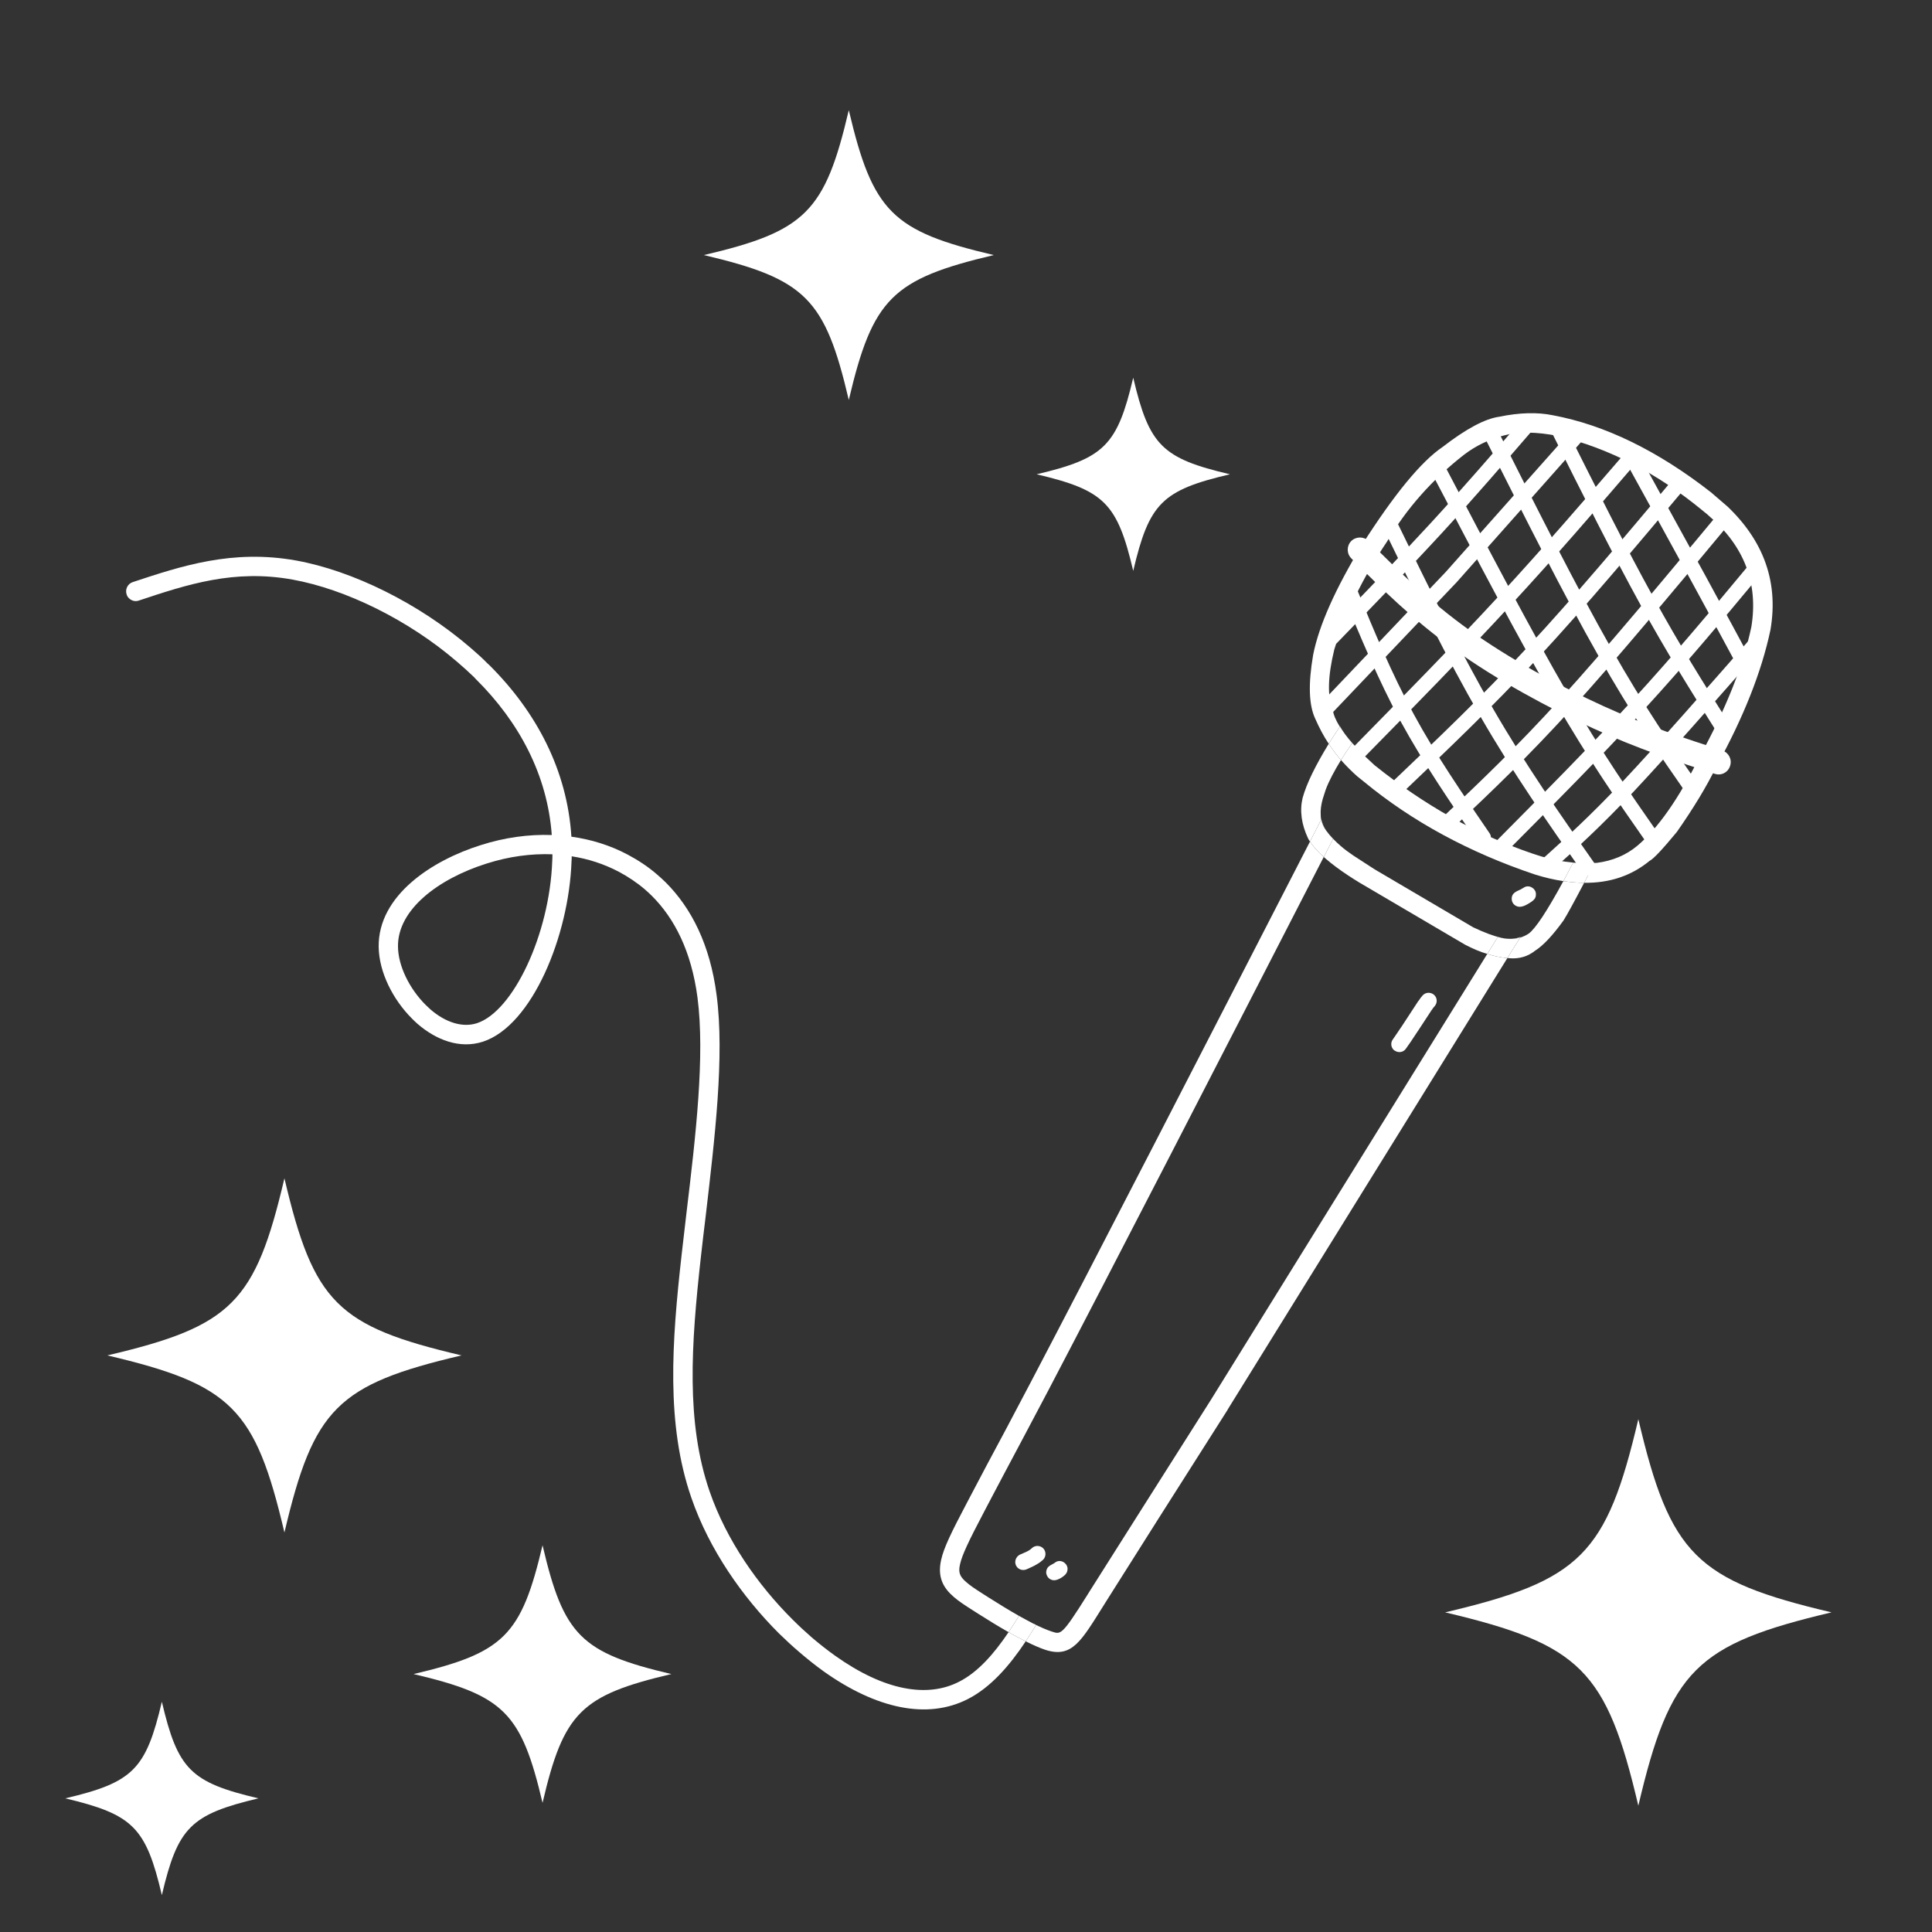 <svg xmlns="http://www.w3.org/2000/svg" xmlns:xlink="http://www.w3.org/1999/xlink" width="60" zoomAndPan="magnify" viewBox="0 0 45 45" height="60" preserveAspectRatio="xMidYMid meet" version="1.2"><rect x="0" y="0" width="45" height="45" fill="#333333" stroke="none"/><defs><clipPath id="5de02f7d14"><path d="M 2 12 L 25 12 L 25 40 L 2 40 Z M 2 12 "/></clipPath><clipPath id="462b08ab83"><path d="M 19.715 -5.859 L 44.73 15.664 L 22.23 41.816 L -2.785 20.293 Z M 19.715 -5.859 "/></clipPath><clipPath id="d9c2cab2f1"><path d="M 19.715 -5.859 L 44.73 15.664 L 22.23 41.816 L -2.785 20.293 Z M 19.715 -5.859 "/></clipPath><clipPath id="8b7d8515a0"><path d="M 32 23 L 34 23 L 34 25 L 32 25 Z M 32 23 "/></clipPath><clipPath id="c030b98a0b"><path d="M 19.715 -5.859 L 44.73 15.664 L 22.23 41.816 L -2.785 20.293 Z M 19.715 -5.859 "/></clipPath><clipPath id="196e688465"><path d="M 19.715 -5.859 L 44.73 15.664 L 22.23 41.816 L -2.785 20.293 Z M 19.715 -5.859 "/></clipPath><clipPath id="00878d4f3b"><path d="M 35 20 L 36 20 L 36 22 L 35 22 Z M 35 20 "/></clipPath><clipPath id="8582e09c12"><path d="M 19.715 -5.859 L 44.73 15.664 L 22.23 41.816 L -2.785 20.293 Z M 19.715 -5.859 "/></clipPath><clipPath id="311b8cafff"><path d="M 19.715 -5.859 L 44.73 15.664 L 22.23 41.816 L -2.785 20.293 Z M 19.715 -5.859 "/></clipPath><clipPath id="4f94af550e"><path d="M 23 36 L 25 36 L 25 37 L 23 37 Z M 23 36 "/></clipPath><clipPath id="865e86982d"><path d="M 19.715 -5.859 L 44.73 15.664 L 22.23 41.816 L -2.785 20.293 Z M 19.715 -5.859 "/></clipPath><clipPath id="a179d5764e"><path d="M 19.715 -5.859 L 44.73 15.664 L 22.23 41.816 L -2.785 20.293 Z M 19.715 -5.859 "/></clipPath><clipPath id="fbbd7ed68b"><path d="M 24 36 L 25 36 L 25 37 L 24 37 Z M 24 36 "/></clipPath><clipPath id="58c9986c7b"><path d="M 19.715 -5.859 L 44.73 15.664 L 22.23 41.816 L -2.785 20.293 Z M 19.715 -5.859 "/></clipPath><clipPath id="e4e506e38b"><path d="M 19.715 -5.859 L 44.73 15.664 L 22.23 41.816 L -2.785 20.293 Z M 19.715 -5.859 "/></clipPath><clipPath id="4206a958c2"><path d="M 21 19 L 36 19 L 36 39 L 21 39 Z M 21 19 "/></clipPath><clipPath id="c8f1f27e95"><path d="M 19.715 -5.859 L 44.73 15.664 L 22.23 41.816 L -2.785 20.293 Z M 19.715 -5.859 "/></clipPath><clipPath id="52cef70782"><path d="M 19.715 -5.859 L 44.73 15.664 L 22.23 41.816 L -2.785 20.293 Z M 19.715 -5.859 "/></clipPath><clipPath id="094aad6639"><path d="M 23 37 L 25 37 L 25 39 L 23 39 Z M 23 37 "/></clipPath><clipPath id="fbd71ae9c0"><path d="M 19.715 -5.859 L 44.73 15.664 L 22.23 41.816 L -2.785 20.293 Z M 19.715 -5.859 "/></clipPath><clipPath id="589fce6384"><path d="M 19.715 -5.859 L 44.73 15.664 L 22.23 41.816 L -2.785 20.293 Z M 19.715 -5.859 "/></clipPath><clipPath id="6a2227b836"><path d="M 30 17 L 37 17 L 37 23 L 30 23 Z M 30 17 "/></clipPath><clipPath id="ade49007c3"><path d="M 19.715 -5.859 L 44.73 15.664 L 22.23 41.816 L -2.785 20.293 Z M 19.715 -5.859 "/></clipPath><clipPath id="633bcedad5"><path d="M 19.715 -5.859 L 44.73 15.664 L 22.23 41.816 L -2.785 20.293 Z M 19.715 -5.859 "/></clipPath><clipPath id="06ed19b7da"><path d="M 30 19 L 36 19 L 36 23 L 30 23 Z M 30 19 "/></clipPath><clipPath id="16bfa06447"><path d="M 19.715 -5.859 L 44.73 15.664 L 22.23 41.816 L -2.785 20.293 Z M 19.715 -5.859 "/></clipPath><clipPath id="55d0500dcc"><path d="M 19.715 -5.859 L 44.73 15.664 L 22.23 41.816 L -2.785 20.293 Z M 19.715 -5.859 "/></clipPath><clipPath id="dbf326ec16"><path d="M 31 16 L 32 16 L 32 18 L 31 18 Z M 31 16 "/></clipPath><clipPath id="8a3d33201d"><path d="M 19.715 -5.859 L 44.73 15.664 L 22.23 41.816 L -2.785 20.293 Z M 19.715 -5.859 "/></clipPath><clipPath id="2d0fe2a8cc"><path d="M 19.715 -5.859 L 44.73 15.664 L 22.23 41.816 L -2.785 20.293 Z M 19.715 -5.859 "/></clipPath><clipPath id="b1a60117bc"><path d="M 30 9 L 42 9 L 42 21 L 30 21 Z M 30 9 "/></clipPath><clipPath id="3a0ddc86fd"><path d="M 19.715 -5.859 L 44.73 15.664 L 22.23 41.816 L -2.785 20.293 Z M 19.715 -5.859 "/></clipPath><clipPath id="c3eb295eeb"><path d="M 19.715 -5.859 L 44.73 15.664 L 22.23 41.816 L -2.785 20.293 Z M 19.715 -5.859 "/></clipPath><clipPath id="47873110be"><path d="M 30 16 L 38 16 L 38 21 L 30 21 Z M 30 16 "/></clipPath><clipPath id="7c1f0dcbd0"><path d="M 19.715 -5.859 L 44.73 15.664 L 22.23 41.816 L -2.785 20.293 Z M 19.715 -5.859 "/></clipPath><clipPath id="e58e65a4df"><path d="M 19.715 -5.859 L 44.73 15.664 L 22.23 41.816 L -2.785 20.293 Z M 19.715 -5.859 "/></clipPath><clipPath id="86dc035aaf"><path d="M 31 12 L 41 12 L 41 19 L 31 19 Z M 31 12 "/></clipPath><clipPath id="0de3bbacea"><path d="M 19.715 -5.859 L 44.73 15.664 L 22.23 41.816 L -2.785 20.293 Z M 19.715 -5.859 "/></clipPath><clipPath id="5bfb9b2415"><path d="M 19.715 -5.859 L 44.73 15.664 L 22.23 41.816 L -2.785 20.293 Z M 19.715 -5.859 "/></clipPath><clipPath id="4ab45eb551"><path d="M 30 9 L 37 9 L 37 17 L 30 17 Z M 30 9 "/></clipPath><clipPath id="0eeb174f27"><path d="M 19.715 -5.859 L 44.73 15.664 L 22.23 41.816 L -2.785 20.293 Z M 19.715 -5.859 "/></clipPath><clipPath id="8aa5a49e9a"><path d="M 19.715 -5.859 L 44.73 15.664 L 22.23 41.816 L -2.785 20.293 Z M 19.715 -5.859 "/></clipPath><clipPath id="56b791f135"><path d="M 31 10 L 39 10 L 39 18 L 31 18 Z M 31 10 "/></clipPath><clipPath id="dfe68b8044"><path d="M 19.715 -5.859 L 44.73 15.664 L 22.23 41.816 L -2.785 20.293 Z M 19.715 -5.859 "/></clipPath><clipPath id="70ce3fb0b9"><path d="M 19.715 -5.859 L 44.73 15.664 L 22.23 41.816 L -2.785 20.293 Z M 19.715 -5.859 "/></clipPath><clipPath id="5186c773dc"><path d="M 32 11 L 40 11 L 40 19 L 32 19 Z M 32 11 "/></clipPath><clipPath id="1b8567bf6b"><path d="M 19.715 -5.859 L 44.73 15.664 L 22.23 41.816 L -2.785 20.293 Z M 19.715 -5.859 "/></clipPath><clipPath id="dcd5669dfb"><path d="M 19.715 -5.859 L 44.73 15.664 L 22.23 41.816 L -2.785 20.293 Z M 19.715 -5.859 "/></clipPath><clipPath id="83fe0e1460"><path d="M 33 11 L 41 11 L 41 20 L 33 20 Z M 33 11 "/></clipPath><clipPath id="a281c8ec90"><path d="M 19.715 -5.859 L 44.73 15.664 L 22.23 41.816 L -2.785 20.293 Z M 19.715 -5.859 "/></clipPath><clipPath id="d3d0b52c3e"><path d="M 19.715 -5.859 L 44.73 15.664 L 22.23 41.816 L -2.785 20.293 Z M 19.715 -5.859 "/></clipPath><clipPath id="a14d8d33bc"><path d="M 34 13 L 42 13 L 42 20 L 34 20 Z M 34 13 "/></clipPath><clipPath id="2571a8c8f8"><path d="M 19.715 -5.859 L 44.73 15.664 L 22.23 41.816 L -2.785 20.293 Z M 19.715 -5.859 "/></clipPath><clipPath id="4f5bfc8d80"><path d="M 19.715 -5.859 L 44.73 15.664 L 22.23 41.816 L -2.785 20.293 Z M 19.715 -5.859 "/></clipPath><clipPath id="9742699518"><path d="M 35 14 L 42 14 L 42 21 L 35 21 Z M 35 14 "/></clipPath><clipPath id="ea4b307053"><path d="M 19.715 -5.859 L 44.73 15.664 L 22.23 41.816 L -2.785 20.293 Z M 19.715 -5.859 "/></clipPath><clipPath id="dbc38161b1"><path d="M 19.715 -5.859 L 44.73 15.664 L 22.23 41.816 L -2.785 20.293 Z M 19.715 -5.859 "/></clipPath><clipPath id="eb434333ad"><path d="M 30 9 L 36 9 L 36 16 L 30 16 Z M 30 9 "/></clipPath><clipPath id="d2888906b3"><path d="M 19.715 -5.859 L 44.73 15.664 L 22.23 41.816 L -2.785 20.293 Z M 19.715 -5.859 "/></clipPath><clipPath id="72b45bc5fd"><path d="M 19.715 -5.859 L 44.73 15.664 L 22.23 41.816 L -2.785 20.293 Z M 19.715 -5.859 "/></clipPath><clipPath id="e605eae287"><path d="M 31 13 L 35 13 L 35 20 L 31 20 Z M 31 13 "/></clipPath><clipPath id="7bf66c5f28"><path d="M 19.715 -5.859 L 44.73 15.664 L 22.23 41.816 L -2.785 20.293 Z M 19.715 -5.859 "/></clipPath><clipPath id="8056b67d09"><path d="M 19.715 -5.859 L 44.73 15.664 L 22.23 41.816 L -2.785 20.293 Z M 19.715 -5.859 "/></clipPath><clipPath id="195b055e86"><path d="M 32 12 L 38 12 L 38 21 L 32 21 Z M 32 12 "/></clipPath><clipPath id="c2973d8f3f"><path d="M 19.715 -5.859 L 44.73 15.664 L 22.23 41.816 L -2.785 20.293 Z M 19.715 -5.859 "/></clipPath><clipPath id="eaa445da6c"><path d="M 19.715 -5.859 L 44.73 15.664 L 22.23 41.816 L -2.785 20.293 Z M 19.715 -5.859 "/></clipPath><clipPath id="dd265c883b"><path d="M 33 10 L 39 10 L 39 20 L 33 20 Z M 33 10 "/></clipPath><clipPath id="14f35a8cc7"><path d="M 19.715 -5.859 L 44.73 15.664 L 22.23 41.816 L -2.785 20.293 Z M 19.715 -5.859 "/></clipPath><clipPath id="3daf3faef5"><path d="M 19.715 -5.859 L 44.73 15.664 L 22.23 41.816 L -2.785 20.293 Z M 19.715 -5.859 "/></clipPath><clipPath id="012e1a6099"><path d="M 34 9 L 40 9 L 40 19 L 34 19 Z M 34 9 "/></clipPath><clipPath id="6604e027e1"><path d="M 19.715 -5.859 L 44.73 15.664 L 22.23 41.816 L -2.785 20.293 Z M 19.715 -5.859 "/></clipPath><clipPath id="a0a9f2a88a"><path d="M 19.715 -5.859 L 44.73 15.664 L 22.23 41.816 L -2.785 20.293 Z M 19.715 -5.859 "/></clipPath><clipPath id="7694b55790"><path d="M 36 9 L 41 9 L 41 18 L 36 18 Z M 36 9 "/></clipPath><clipPath id="2b33371ae3"><path d="M 19.715 -5.859 L 44.73 15.664 L 22.23 41.816 L -2.785 20.293 Z M 19.715 -5.859 "/></clipPath><clipPath id="d1d898f7cc"><path d="M 19.715 -5.859 L 44.73 15.664 L 22.23 41.816 L -2.785 20.293 Z M 19.715 -5.859 "/></clipPath><clipPath id="0523ddd4de"><path d="M 37 10 L 41 10 L 41 16 L 37 16 Z M 37 10 "/></clipPath><clipPath id="415c9239b7"><path d="M 19.715 -5.859 L 44.73 15.664 L 22.23 41.816 L -2.785 20.293 Z M 19.715 -5.859 "/></clipPath><clipPath id="e76aa7d0cb"><path d="M 19.715 -5.859 L 44.73 15.664 L 22.23 41.816 L -2.785 20.293 Z M 19.715 -5.859 "/></clipPath><clipPath id="dccd7613e0"><path d="M 2.5 27.445 L 10.75 27.445 L 10.75 35.695 L 2.5 35.695 Z M 2.5 27.445 "/></clipPath><clipPath id="404e231096"><path d="M 9.633 35.992 L 15.633 35.992 L 15.633 41.992 L 9.633 41.992 Z M 9.633 35.992 "/></clipPath><clipPath id="0efbc149b0"><path d="M 1.52 39.637 L 6.02 39.637 L 6.02 44.137 L 1.52 44.137 Z M 1.52 39.637 "/></clipPath><clipPath id="8d66649037"><path d="M 16.395 2.566 L 23.145 2.566 L 23.145 9.316 L 16.395 9.316 Z M 16.395 2.566 "/></clipPath><clipPath id="6f006019f5"><path d="M 24.145 8.797 L 28.645 8.797 L 28.645 13.297 L 24.145 13.297 Z M 24.145 8.797 "/></clipPath><clipPath id="bdab418af5"><path d="M 33.66 33.055 L 42.66 33.055 L 42.66 42.055 L 33.66 42.055 Z M 33.66 33.055 "/></clipPath></defs><g id="6888f20200"><g clip-rule="nonzero" clip-path="url(#5de02f7d14)"><g clip-rule="nonzero" clip-path="url(#462b08ab83)"><g clip-rule="nonzero" clip-path="url(#d9c2cab2f1)"><path style=" stroke:none;fill-rule:nonzero;fill:#ffffff;fill-opacity:1;" d="M 18.617 38.48 C 18.457 38.344 18.297 38.195 18.141 38.043 C 17.297 37.199 16.52 36.098 16.102 34.883 C 15.512 33.176 15.645 31.277 15.879 29.203 C 15.914 28.895 15.953 28.578 15.988 28.262 C 16.207 26.441 16.422 24.59 16.246 23.234 C 16.102 22.148 15.707 21.391 15.188 20.871 C 15.133 20.816 15.078 20.766 15.02 20.715 C 14.832 20.555 14.625 20.418 14.414 20.305 C 14.07 20.125 13.703 20.004 13.316 19.945 C 13.316 19.984 13.316 20.027 13.312 20.066 C 13.25 21.797 12.395 23.887 11.25 24.262 C 10.703 24.441 10.152 24.215 9.73 23.852 C 9.684 23.809 9.637 23.77 9.594 23.723 C 9.152 23.281 8.828 22.645 8.82 22.055 C 8.805 20.855 10.066 20.039 11.199 19.684 C 11.75 19.508 12.309 19.43 12.852 19.449 C 12.75 18.059 12.102 16.828 11.082 15.816 C 11.07 15.805 11.062 15.797 11.055 15.785 C 10.926 15.66 10.797 15.543 10.66 15.426 C 9.516 14.438 8.047 13.723 6.816 13.5 C 5.457 13.254 4.371 13.609 3.234 13.988 C 3.156 14.016 3.074 13.996 3.016 13.945 C 2.984 13.918 2.961 13.887 2.949 13.844 C 2.91 13.727 2.973 13.598 3.09 13.559 C 4.223 13.184 5.41 12.789 6.895 13.055 C 8.211 13.293 9.754 14.051 10.957 15.086 C 11.098 15.207 11.238 15.332 11.367 15.465 L 11.371 15.465 C 11.379 15.477 11.391 15.484 11.402 15.496 C 12.5 16.59 13.211 17.945 13.309 19.488 C 13.766 19.551 14.211 19.688 14.621 19.906 C 14.863 20.035 15.098 20.188 15.312 20.375 C 15.379 20.43 15.441 20.492 15.504 20.551 C 16.105 21.152 16.539 22.004 16.691 23.176 C 16.879 24.602 16.648 26.516 16.438 28.316 C 16.398 28.633 16.363 28.945 16.328 29.25 C 16.094 31.336 15.977 33.137 16.527 34.734 C 16.918 35.871 17.652 36.918 18.461 37.723 C 18.609 37.871 18.762 38.012 18.91 38.141 C 19.094 38.297 19.273 38.438 19.453 38.566 C 20.602 39.383 21.605 39.551 22.344 39.168 C 22.773 38.949 23.145 38.531 23.492 38.016 C 23.625 38.094 23.762 38.164 23.891 38.23 C 23.508 38.805 23.074 39.301 22.551 39.57 C 21.59 40.066 20.398 39.789 19.191 38.934 C 19 38.797 18.809 38.645 18.617 38.48 M 12.867 19.898 C 12.367 19.879 11.852 19.949 11.336 20.113 C 10.207 20.469 9.258 21.188 9.27 22.047 C 9.273 22.492 9.531 23.023 9.914 23.406 C 9.949 23.441 9.988 23.477 10.027 23.512 C 10.379 23.816 10.773 23.941 11.109 23.832 C 11.949 23.559 12.801 21.77 12.863 20.051 C 12.867 20 12.867 19.949 12.867 19.898 M 23.891 38.23 L 23.891 38.23 M 23.734 37.637 C 23.848 37.699 23.961 37.762 24.066 37.816 C 23.961 37.762 23.848 37.699 23.734 37.637 "/></g></g></g><g clip-rule="nonzero" clip-path="url(#8b7d8515a0)"><g clip-rule="nonzero" clip-path="url(#c030b98a0b)"><g clip-rule="nonzero" clip-path="url(#196e688465)"><path style=" stroke:none;fill-rule:nonzero;fill:#ffffff;fill-opacity:1;" d="M 32.469 24.461 C 32.398 24.398 32.383 24.289 32.441 24.211 C 32.523 24.09 32.59 23.996 32.629 23.934 L 32.637 23.926 L 32.633 23.93 C 32.652 23.902 32.785 23.699 33.035 23.316 L 33.043 23.309 C 33.07 23.266 33.102 23.223 33.137 23.184 C 33.207 23.109 33.32 23.105 33.398 23.168 C 33.398 23.172 33.402 23.172 33.402 23.172 C 33.48 23.242 33.484 23.359 33.414 23.438 C 33.391 23.461 33.371 23.488 33.352 23.52 L 33.348 23.523 C 33.098 23.906 32.961 24.113 32.941 24.141 C 32.898 24.211 32.832 24.305 32.746 24.426 C 32.688 24.512 32.57 24.531 32.484 24.469 C 32.48 24.469 32.477 24.465 32.469 24.461 "/></g></g></g><g clip-rule="nonzero" clip-path="url(#00878d4f3b)"><g clip-rule="nonzero" clip-path="url(#8582e09c12)"><g clip-rule="nonzero" clip-path="url(#311b8cafff)"><path style=" stroke:none;fill-rule:nonzero;fill:#ffffff;fill-opacity:1;" d="M 35.738 20.723 C 35.727 20.703 35.707 20.688 35.688 20.676 C 35.645 20.645 35.586 20.637 35.535 20.652 C 35.496 20.668 35.461 20.695 35.422 20.715 C 35.367 20.742 35.309 20.762 35.262 20.805 C 35.23 20.836 35.211 20.879 35.211 20.922 C 35.207 20.969 35.223 21.016 35.25 21.051 C 35.281 21.09 35.332 21.117 35.383 21.121 C 35.477 21.125 35.566 21.07 35.641 21.023 C 35.684 20.996 35.727 20.965 35.754 20.922 C 35.773 20.887 35.777 20.844 35.773 20.805 C 35.77 20.773 35.758 20.746 35.738 20.723 "/></g></g></g><g clip-rule="nonzero" clip-path="url(#4f94af550e)"><g clip-rule="nonzero" clip-path="url(#865e86982d)"><g clip-rule="nonzero" clip-path="url(#a179d5764e)"><path style=" stroke:none;fill-rule:nonzero;fill:#ffffff;fill-opacity:1;" d="M 24.301 36.066 C 24.23 35.992 24.109 35.988 24.035 36.059 C 23.961 36.133 23.848 36.168 23.754 36.211 C 23.664 36.258 23.621 36.367 23.664 36.461 C 23.707 36.555 23.82 36.594 23.914 36.551 C 23.992 36.516 24.078 36.48 24.152 36.434 C 24.203 36.406 24.25 36.371 24.293 36.332 C 24.367 36.262 24.371 36.141 24.301 36.066 "/></g></g></g><g clip-rule="nonzero" clip-path="url(#fbbd7ed68b)"><g clip-rule="nonzero" clip-path="url(#58c9986c7b)"><g clip-rule="nonzero" clip-path="url(#e4e506e38b)"><path style=" stroke:none;fill-rule:nonzero;fill:#ffffff;fill-opacity:1;" d="M 24.82 36.426 C 24.777 36.375 24.707 36.348 24.641 36.363 C 24.602 36.371 24.578 36.395 24.547 36.414 C 24.488 36.449 24.426 36.469 24.391 36.531 C 24.363 36.582 24.359 36.645 24.387 36.699 C 24.41 36.754 24.465 36.797 24.527 36.805 C 24.59 36.816 24.656 36.785 24.711 36.754 C 24.773 36.715 24.84 36.668 24.859 36.594 C 24.875 36.535 24.863 36.473 24.82 36.426 "/></g></g></g><g clip-rule="nonzero" clip-path="url(#4206a958c2)"><g clip-rule="nonzero" clip-path="url(#c8f1f27e95)"><g clip-rule="nonzero" clip-path="url(#52cef70782)"><path style=" stroke:none;fill-rule:nonzero;fill:#ffffff;fill-opacity:1;" d="M 22.219 37.199 C 21.973 36.988 21.828 36.738 21.922 36.328 C 21.984 36.051 22.152 35.703 22.523 35 C 22.648 34.758 22.801 34.477 22.98 34.133 C 23.254 33.625 23.594 32.984 24.016 32.18 C 25.488 29.375 27.977 24.531 30.512 19.602 C 30.586 19.715 30.695 19.836 30.832 19.961 C 28.328 24.836 25.871 29.609 24.414 32.391 C 23.992 33.195 23.648 33.836 23.379 34.344 C 23.199 34.688 23.047 34.969 22.922 35.211 C 22.543 35.93 22.41 36.223 22.363 36.426 C 22.32 36.609 22.34 36.711 22.508 36.852 C 22.59 36.926 22.711 37.008 22.883 37.117 C 22.934 37.148 22.988 37.184 23.043 37.219 C 23.258 37.355 23.5 37.504 23.734 37.637 C 23.652 37.766 23.574 37.895 23.492 38.016 C 23.25 37.879 23.008 37.73 22.801 37.598 C 22.746 37.562 22.691 37.527 22.641 37.496 C 22.484 37.395 22.336 37.301 22.219 37.199 M 23.891 38.23 L 23.891 38.23 M 23.891 38.23 C 23.973 38.105 24.055 37.977 24.133 37.848 C 24.109 37.836 24.09 37.824 24.066 37.816 C 24.23 37.898 24.375 37.961 24.492 38 C 24.707 38.066 24.715 38.125 25.332 37.141 L 25.371 37.078 C 25.984 36.105 27.098 34.352 28.211 32.594 L 34.641 22.219 C 34.797 22.27 34.953 22.301 35.109 22.316 L 28.594 32.832 L 28.594 32.836 C 27.477 34.59 26.363 36.348 25.754 37.316 L 25.715 37.379 C 25.184 38.223 24.973 38.625 24.355 38.43 C 24.223 38.387 24.062 38.316 23.891 38.23 M 35.109 22.316 L 35.109 22.316 M 30.891 19.348 C 30.875 19.324 30.859 19.305 30.844 19.281 C 30.812 19.223 30.789 19.16 30.773 19.09 L 30.777 19.09 C 30.797 19.18 30.836 19.266 30.891 19.348 M 34.969 21.844 C 35.137 21.879 35.285 21.875 35.414 21.824 L 35.406 21.84 C 35.32 21.863 35.219 21.871 35.105 21.867 C 35.062 21.863 35.016 21.855 34.969 21.844 "/></g></g></g><g clip-rule="nonzero" clip-path="url(#094aad6639)"><g clip-rule="nonzero" clip-path="url(#fbd71ae9c0)"><g clip-rule="nonzero" clip-path="url(#589fce6384)"><path style=" stroke:none;fill-rule:nonzero;fill:#ffffff;fill-opacity:1;" d="M 23.492 38.016 C 23.574 37.895 23.652 37.766 23.734 37.637 C 23.848 37.699 23.961 37.762 24.066 37.816 C 24.09 37.824 24.109 37.836 24.133 37.848 C 24.055 37.977 23.973 38.105 23.891 38.23 C 23.762 38.164 23.625 38.094 23.492 38.016 "/></g></g></g><g clip-rule="nonzero" clip-path="url(#6a2227b836)"><g clip-rule="nonzero" clip-path="url(#ade49007c3)"><g clip-rule="nonzero" clip-path="url(#633bcedad5)"><path style=" stroke:none;fill-rule:nonzero;fill:#ffffff;fill-opacity:1;" d="M 30.887 20.008 C 30.867 19.992 30.852 19.977 30.832 19.961 C 30.832 19.961 30.836 19.957 30.836 19.957 L 30.832 19.957 L 30.836 19.957 C 30.906 19.82 30.977 19.68 31.051 19.539 C 30.988 19.477 30.938 19.414 30.891 19.348 C 30.984 19.473 31.098 19.594 31.23 19.707 C 31.316 19.781 31.414 19.855 31.52 19.926 L 32.02 20.25 L 34.312 21.598 C 34.566 21.719 34.785 21.801 34.969 21.844 C 34.941 21.836 34.914 21.832 34.883 21.824 L 34.887 21.824 L 34.641 22.219 C 34.469 22.168 34.297 22.094 34.125 22.004 L 31.66 20.555 C 31.566 20.5 31.48 20.441 31.395 20.387 C 31.195 20.254 31.027 20.129 30.887 20.008 M 30.512 19.602 C 30.496 19.578 30.48 19.555 30.469 19.531 C 30.312 19.199 30.27 18.883 30.34 18.586 C 30.434 18.246 30.641 17.828 30.949 17.324 C 31.035 17.457 31.129 17.582 31.234 17.703 C 31.078 17.957 30.957 18.184 30.879 18.391 L 30.809 18.609 C 30.77 18.746 30.754 18.875 30.762 18.984 C 30.762 19.023 30.766 19.059 30.773 19.09 C 30.688 19.258 30.602 19.426 30.516 19.594 C 30.516 19.598 30.512 19.598 30.512 19.602 M 35.109 22.316 L 35.406 21.84 C 35.48 21.816 35.547 21.785 35.605 21.746 C 35.766 21.629 36.035 21.219 36.414 20.523 C 36.582 20.547 36.742 20.562 36.898 20.562 C 36.664 21.008 36.504 21.301 36.418 21.438 C 36.168 21.785 35.949 22.02 35.754 22.145 C 35.586 22.277 35.391 22.336 35.172 22.32 C 35.152 22.316 35.133 22.316 35.109 22.316 "/></g></g></g><g clip-rule="nonzero" clip-path="url(#06ed19b7da)"><g clip-rule="nonzero" clip-path="url(#16bfa06447)"><g clip-rule="nonzero" clip-path="url(#55d0500dcc)"><path style=" stroke:none;fill-rule:nonzero;fill:#ffffff;fill-opacity:1;" d="M 30.832 19.961 C 30.695 19.836 30.586 19.715 30.512 19.602 C 30.512 19.598 30.516 19.598 30.516 19.594 C 30.602 19.426 30.688 19.258 30.773 19.09 C 30.789 19.16 30.812 19.223 30.844 19.281 C 30.859 19.305 30.875 19.324 30.891 19.348 C 30.938 19.414 30.988 19.477 31.051 19.539 C 30.977 19.68 30.906 19.82 30.836 19.957 L 30.832 19.957 L 30.836 19.957 C 30.836 19.957 30.832 19.961 30.832 19.961 M 30.836 19.957 L 30.836 19.957 M 34.641 22.219 L 34.887 21.824 L 34.883 21.824 C 34.914 21.832 34.941 21.836 34.969 21.844 C 35.016 21.855 35.062 21.863 35.105 21.867 C 35.219 21.871 35.32 21.863 35.406 21.84 L 35.109 22.316 C 34.953 22.301 34.797 22.27 34.641 22.219 "/></g></g></g><g clip-rule="nonzero" clip-path="url(#dbf326ec16)"><g clip-rule="nonzero" clip-path="url(#8a3d33201d)"><g clip-rule="nonzero" clip-path="url(#2d0fe2a8cc)"><path style=" stroke:none;fill-rule:nonzero;fill:#ffffff;fill-opacity:1;" d="M 31.324 17.094 C 31.281 17.035 31.242 16.98 31.207 16.926 C 31.207 16.922 31.211 16.918 31.211 16.918 C 31.242 16.973 31.281 17.031 31.324 17.094 "/></g></g></g><g clip-rule="nonzero" clip-path="url(#b1a60117bc)"><g clip-rule="nonzero" clip-path="url(#3a0ddc86fd)"><g clip-rule="nonzero" clip-path="url(#c3eb295eeb)"><path style=" stroke:none;fill-rule:nonzero;fill:#ffffff;fill-opacity:1;" d="M 31.617 18.086 C 31.48 17.965 31.352 17.836 31.234 17.703 C 31.312 17.578 31.398 17.445 31.496 17.309 C 31.43 17.234 31.375 17.164 31.324 17.094 C 31.484 17.309 31.715 17.551 32.012 17.82 C 33.18 18.758 34.406 19.445 35.699 19.883 C 36.199 20.059 36.695 20.129 37.191 20.098 C 37.559 20.051 37.875 19.918 38.137 19.699 C 38.613 19.297 39.094 18.613 39.578 17.645 C 40.203 16.508 40.605 15.492 40.793 14.598 C 40.957 13.586 40.629 12.723 39.805 12.016 C 39.773 11.984 39.738 11.957 39.703 11.93 L 39.656 11.891 C 38.598 11.02 37.477 10.441 36.297 10.156 C 35.785 10.055 35.363 10.051 35.035 10.141 C 34.691 10.23 34.379 10.379 34.102 10.59 C 33.359 11.168 32.762 11.844 32.305 12.617 C 31.75 13.441 31.34 14.277 31.078 15.129 C 30.926 15.754 30.914 16.219 31.043 16.531 C 31.059 16.648 31.113 16.777 31.207 16.926 C 31.113 17.062 31.027 17.199 30.949 17.324 C 30.828 17.145 30.727 16.949 30.637 16.746 C 30.484 16.426 30.469 15.93 30.586 15.25 C 30.723 14.562 31.105 13.711 31.723 12.691 C 32.48 11.504 33.105 10.746 33.602 10.41 C 34.148 9.988 34.586 9.754 34.918 9.707 C 35.391 9.609 35.809 9.598 36.168 9.672 C 37.379 9.898 38.609 10.496 39.855 11.469 L 39.949 11.547 C 39.984 11.574 40.02 11.605 40.055 11.633 C 41.043 12.484 41.438 13.496 41.238 14.668 C 41.031 15.648 40.609 16.711 39.977 17.855 C 39.746 18.328 39.438 18.832 39.059 19.375 C 38.727 19.777 38.516 20.004 38.422 20.051 C 38 20.398 37.492 20.57 36.898 20.562 C 36.934 20.492 36.977 20.414 37.016 20.332 C 37.047 20.223 37.043 20.148 37.008 20.109 L 36.996 20.109 C 36.797 20.113 36.68 20.105 36.641 20.094 C 36.562 20.246 36.484 20.391 36.414 20.523 C 36.203 20.492 35.984 20.441 35.758 20.371 C 34.219 19.855 32.891 19.133 31.773 18.211 C 31.719 18.168 31.668 18.125 31.617 18.086 "/></g></g></g><g clip-rule="nonzero" clip-path="url(#47873110be)"><g clip-rule="nonzero" clip-path="url(#7c1f0dcbd0)"><g clip-rule="nonzero" clip-path="url(#e58e65a4df)"><path style=" stroke:none;fill-rule:nonzero;fill:#ffffff;fill-opacity:1;" d="M 31.234 17.703 C 31.129 17.582 31.035 17.457 30.949 17.324 C 31.027 17.199 31.113 17.062 31.207 16.926 C 31.242 16.98 31.281 17.035 31.324 17.094 C 31.375 17.164 31.43 17.234 31.496 17.309 C 31.398 17.445 31.312 17.578 31.234 17.703 M 36.414 20.523 C 36.484 20.391 36.562 20.246 36.641 20.094 C 36.68 20.105 36.797 20.113 36.996 20.109 L 37.008 20.109 C 37.043 20.148 37.047 20.223 37.016 20.332 C 36.977 20.414 36.934 20.492 36.898 20.562 C 36.742 20.562 36.582 20.547 36.414 20.523 "/></g></g></g><g clip-rule="nonzero" clip-path="url(#86dc035aaf)"><g clip-rule="nonzero" clip-path="url(#0de3bbacea)"><g clip-rule="nonzero" clip-path="url(#5bfb9b2415)"><path style=" stroke:none;fill-rule:nonzero;fill:#ffffff;fill-opacity:1;" d="M 39.938 18.023 C 39.059 17.738 38.168 17.449 37.117 16.969 C 36.066 16.492 34.855 15.832 33.887 15.137 C 32.91 14.438 32.184 13.715 31.477 13.008 C 31.363 12.895 31.363 12.715 31.473 12.602 C 31.586 12.492 31.766 12.492 31.879 12.602 C 32.59 13.312 33.285 14.004 34.219 14.672 C 35.152 15.34 36.328 15.984 37.352 16.449 C 38.375 16.914 39.238 17.195 40.117 17.48 C 40.266 17.531 40.348 17.691 40.297 17.84 C 40.25 17.992 40.09 18.074 39.938 18.023 "/></g></g></g><g clip-rule="nonzero" clip-path="url(#4ab45eb551)"><g clip-rule="nonzero" clip-path="url(#0eeb174f27)"><g clip-rule="nonzero" clip-path="url(#8aa5a49e9a)"><path style=" stroke:none;fill-rule:nonzero;fill:#ffffff;fill-opacity:1;" d="M 36.895 10.219 L 33.941 13.547 L 33.938 13.551 L 31.02 16.617 C 30.953 16.688 30.844 16.691 30.773 16.625 C 30.703 16.559 30.699 16.449 30.766 16.379 L 33.684 13.312 L 33.68 13.316 L 36.637 9.988 C 36.699 9.918 36.809 9.91 36.883 9.977 C 36.953 10.039 36.961 10.148 36.895 10.219 "/></g></g></g><g clip-rule="nonzero" clip-path="url(#56b791f135)"><g clip-rule="nonzero" clip-path="url(#dfe68b8044)"><g clip-rule="nonzero" clip-path="url(#70ce3fb0b9)"><path style=" stroke:none;fill-rule:nonzero;fill:#ffffff;fill-opacity:1;" d="M 38.105 10.785 C 37.176 11.867 36.242 12.953 35.176 14.105 C 34.113 15.258 32.918 16.477 31.727 17.688 C 31.66 17.758 31.551 17.758 31.484 17.691 C 31.414 17.625 31.414 17.516 31.48 17.445 C 32.672 16.23 33.863 15.02 34.922 13.871 C 35.98 12.723 36.91 11.641 37.844 10.559 C 37.906 10.484 38.016 10.477 38.09 10.539 C 38.16 10.602 38.168 10.711 38.105 10.785 "/></g></g></g><g clip-rule="nonzero" clip-path="url(#5186c773dc)"><g clip-rule="nonzero" clip-path="url(#1b8567bf6b)"><g clip-rule="nonzero" clip-path="url(#dcd5669dfb)"><path style=" stroke:none;fill-rule:nonzero;fill:#ffffff;fill-opacity:1;" d="M 39.262 11.352 C 38.098 12.738 36.93 14.129 35.836 15.309 C 34.746 16.484 33.73 17.449 32.723 18.41 C 32.652 18.477 32.543 18.477 32.477 18.406 C 32.414 18.336 32.414 18.227 32.484 18.16 C 33.492 17.199 34.5 16.242 35.582 15.07 C 36.668 13.902 37.828 12.52 38.996 11.129 C 39.059 11.055 39.168 11.047 39.242 11.109 C 39.316 11.172 39.324 11.281 39.262 11.352 "/></g></g></g><g clip-rule="nonzero" clip-path="url(#83fe0e1460)"><g clip-rule="nonzero" clip-path="url(#a281c8ec90)"><g clip-rule="nonzero" clip-path="url(#d3d0b52c3e)"><path style=" stroke:none;fill-rule:nonzero;fill:#ffffff;fill-opacity:1;" d="M 40.223 12.266 C 38.953 13.793 37.68 15.324 36.625 16.488 C 35.57 17.648 34.734 18.441 33.902 19.227 C 33.832 19.293 33.723 19.289 33.656 19.219 C 33.59 19.152 33.594 19.043 33.664 18.977 C 34.496 18.188 35.32 17.406 36.367 16.254 C 37.418 15.098 38.684 13.574 39.957 12.043 C 40.02 11.969 40.129 11.961 40.203 12.02 C 40.273 12.082 40.285 12.191 40.223 12.266 "/></g></g></g><g clip-rule="nonzero" clip-path="url(#a14d8d33bc)"><g clip-rule="nonzero" clip-path="url(#2571a8c8f8)"><g clip-rule="nonzero" clip-path="url(#4f5bfc8d80)"><path style=" stroke:none;fill-rule:nonzero;fill:#ffffff;fill-opacity:1;" d="M 40.965 13.426 C 40.121 14.441 39.27 15.461 38.289 16.531 C 37.312 17.602 36.203 18.723 35.094 19.836 C 35.027 19.906 34.918 19.906 34.848 19.84 C 34.781 19.77 34.781 19.66 34.848 19.594 C 35.957 18.477 37.062 17.359 38.035 16.297 C 39.008 15.234 39.852 14.223 40.699 13.203 C 40.762 13.129 40.871 13.121 40.945 13.18 C 41.02 13.242 41.027 13.352 40.965 13.426 "/></g></g></g><g clip-rule="nonzero" clip-path="url(#9742699518)"><g clip-rule="nonzero" clip-path="url(#ea4b307053)"><g clip-rule="nonzero" clip-path="url(#dbc38161b1)"><path style=" stroke:none;fill-rule:nonzero;fill:#ffffff;fill-opacity:1;" d="M 41.062 15.066 C 39.969 16.312 38.871 17.562 38.062 18.426 C 37.246 19.289 36.719 19.762 36.195 20.23 C 36.125 20.293 36.016 20.289 35.953 20.215 C 35.887 20.145 35.895 20.035 35.965 19.973 C 36.484 19.504 37.004 19.039 37.809 18.188 C 38.613 17.332 39.707 16.086 40.805 14.836 C 40.867 14.766 40.977 14.758 41.047 14.82 C 41.121 14.883 41.129 14.996 41.062 15.066 "/></g></g></g><g clip-rule="nonzero" clip-path="url(#eb434333ad)"><g clip-rule="nonzero" clip-path="url(#d2888906b3)"><g clip-rule="nonzero" clip-path="url(#72b45bc5fd)"><path style=" stroke:none;fill-rule:nonzero;fill:#ffffff;fill-opacity:1;" d="M 35.727 9.984 C 35.035 10.785 34.344 11.59 33.578 12.422 C 32.812 13.254 31.973 14.117 31.137 14.98 C 31.07 15.047 30.961 15.051 30.895 14.984 C 30.824 14.918 30.824 14.809 30.891 14.738 C 31.727 13.875 32.559 13.016 33.32 12.188 C 34.082 11.359 34.773 10.559 35.465 9.758 C 35.527 9.688 35.637 9.68 35.707 9.742 C 35.781 9.805 35.789 9.914 35.727 9.984 "/></g></g></g><g clip-rule="nonzero" clip-path="url(#e605eae287)"><g clip-rule="nonzero" clip-path="url(#7bf66c5f28)"><g clip-rule="nonzero" clip-path="url(#8056b67d09)"><path style=" stroke:none;fill-rule:nonzero;fill:#ffffff;fill-opacity:1;" d="M 31.598 13.711 L 31.594 13.695 C 32.004 14.699 32.414 15.688 32.93 16.637 C 33.445 17.586 34.07 18.496 34.699 19.414 C 34.75 19.492 34.73 19.602 34.652 19.656 C 34.574 19.711 34.465 19.688 34.41 19.609 C 33.785 18.695 33.152 17.77 32.625 16.805 C 32.102 15.836 31.684 14.828 31.27 13.828 L 31.266 13.816 C 31.238 13.723 31.289 13.625 31.379 13.598 C 31.473 13.57 31.57 13.621 31.598 13.711 "/></g></g></g><g clip-rule="nonzero" clip-path="url(#195b055e86)"><g clip-rule="nonzero" clip-path="url(#c2973d8f3f)"><g clip-rule="nonzero" clip-path="url(#eaa445da6c)"><path style=" stroke:none;fill-rule:nonzero;fill:#ffffff;fill-opacity:1;" d="M 32.535 12.152 C 33.273 13.672 34.012 15.18 34.777 16.508 C 35.543 17.832 36.34 18.973 37.145 20.117 C 37.199 20.195 37.18 20.305 37.102 20.359 C 37.023 20.414 36.914 20.395 36.859 20.316 C 36.059 19.172 35.25 18.02 34.477 16.68 C 33.703 15.344 32.961 13.82 32.223 12.305 C 32.184 12.219 32.219 12.113 32.305 12.074 C 32.391 12.031 32.496 12.066 32.535 12.152 "/></g></g></g><g clip-rule="nonzero" clip-path="url(#dd265c883b)"><g clip-rule="nonzero" clip-path="url(#14f35a8cc7)"><g clip-rule="nonzero" clip-path="url(#3daf3faef5)"><path style=" stroke:none;fill-rule:nonzero;fill:#ffffff;fill-opacity:1;" d="M 33.668 10.879 C 34.672 12.797 35.676 14.711 36.5 16.133 C 37.324 17.551 37.969 18.477 38.617 19.406 C 38.672 19.484 38.652 19.594 38.574 19.648 C 38.496 19.703 38.391 19.684 38.336 19.605 C 37.684 18.672 37.031 17.738 36.199 16.305 C 35.371 14.879 34.363 12.957 33.359 11.039 C 33.316 10.953 33.348 10.848 33.434 10.805 C 33.516 10.762 33.621 10.793 33.668 10.879 "/></g></g></g><g clip-rule="nonzero" clip-path="url(#012e1a6099)"><g clip-rule="nonzero" clip-path="url(#6604e027e1)"><g clip-rule="nonzero" clip-path="url(#a0a9f2a88a)"><path style=" stroke:none;fill-rule:nonzero;fill:#ffffff;fill-opacity:1;" d="M 34.906 10.066 C 35.824 11.895 36.742 13.715 37.523 15.09 C 38.301 16.465 38.949 17.395 39.598 18.332 C 39.652 18.41 39.633 18.52 39.555 18.574 C 39.473 18.625 39.367 18.605 39.312 18.527 C 38.66 17.59 38.008 16.648 37.223 15.262 C 36.434 13.875 35.516 12.047 34.598 10.223 C 34.555 10.137 34.59 10.035 34.676 9.992 C 34.758 9.949 34.863 9.98 34.906 10.066 "/></g></g></g><g clip-rule="nonzero" clip-path="url(#7694b55790)"><g clip-rule="nonzero" clip-path="url(#2b33371ae3)"><g clip-rule="nonzero" clip-path="url(#d1d898f7cc)"><path style=" stroke:none;fill-rule:nonzero;fill:#ffffff;fill-opacity:1;" d="M 36.461 9.938 C 37.172 11.355 37.879 12.77 38.508 13.906 C 39.133 15.047 39.68 15.91 40.227 16.781 C 40.277 16.859 40.254 16.969 40.172 17.02 C 40.094 17.07 39.984 17.047 39.934 16.965 C 39.387 16.098 38.836 15.223 38.203 14.074 C 37.574 12.93 36.859 11.508 36.152 10.09 C 36.109 10.004 36.145 9.902 36.23 9.859 C 36.312 9.816 36.418 9.852 36.461 9.938 "/></g></g></g><g clip-rule="nonzero" clip-path="url(#0523ddd4de)"><g clip-rule="nonzero" clip-path="url(#415c9239b7)"><g clip-rule="nonzero" clip-path="url(#e76aa7d0cb)"><path style=" stroke:none;fill-rule:nonzero;fill:#ffffff;fill-opacity:1;" d="M 38.094 10.445 C 38.68 11.512 39.266 12.578 39.727 13.418 C 40.184 14.258 40.516 14.875 40.848 15.492 C 40.895 15.574 40.863 15.68 40.777 15.727 C 40.691 15.773 40.59 15.742 40.543 15.656 C 40.211 15.039 39.879 14.426 39.422 13.586 C 38.965 12.746 38.375 11.68 37.789 10.613 C 37.742 10.531 37.773 10.426 37.855 10.379 C 37.941 10.332 38.047 10.363 38.094 10.445 "/></g></g></g><g clip-rule="nonzero" clip-path="url(#dccd7613e0)"><path style=" stroke:none;fill-rule:nonzero;fill:#ffffff;fill-opacity:1;" d="M 10.75 31.57 C 7.855 32.25 7.305 32.805 6.625 35.695 C 5.945 32.805 5.395 32.25 2.5 31.57 C 5.395 30.891 5.945 30.34 6.625 27.445 C 7.305 30.34 7.855 30.891 10.75 31.57 Z M 10.75 31.57 "/></g><g clip-rule="nonzero" clip-path="url(#404e231096)"><path style=" stroke:none;fill-rule:nonzero;fill:#ffffff;fill-opacity:1;" d="M 15.637 38.992 C 13.531 39.488 13.129 39.887 12.637 41.992 C 12.141 39.887 11.738 39.488 9.633 38.992 C 11.738 38.496 12.141 38.094 12.637 35.992 C 13.129 38.094 13.531 38.496 15.637 38.992 Z M 15.637 38.992 "/></g><g clip-rule="nonzero" clip-path="url(#0efbc149b0)"><path style=" stroke:none;fill-rule:nonzero;fill:#ffffff;fill-opacity:1;" d="M 6.02 41.887 C 4.441 42.262 4.141 42.562 3.77 44.141 C 3.398 42.562 3.098 42.262 1.52 41.887 C 3.098 41.516 3.398 41.215 3.77 39.637 C 4.141 41.215 4.441 41.516 6.02 41.887 Z M 6.02 41.887 "/></g><g clip-rule="nonzero" clip-path="url(#8d66649037)"><path style=" stroke:none;fill-rule:nonzero;fill:#ffffff;fill-opacity:1;" d="M 23.148 5.941 C 20.781 6.5 20.328 6.949 19.77 9.316 C 19.215 6.949 18.762 6.5 16.395 5.941 C 18.762 5.387 19.215 4.934 19.77 2.566 C 20.328 4.934 20.781 5.387 23.148 5.941 Z M 23.148 5.941 "/></g><g clip-rule="nonzero" clip-path="url(#6f006019f5)"><path style=" stroke:none;fill-rule:nonzero;fill:#ffffff;fill-opacity:1;" d="M 28.648 11.047 C 27.066 11.418 26.766 11.719 26.395 13.297 C 26.023 11.719 25.723 11.418 24.145 11.047 C 25.723 10.676 26.023 10.375 26.395 8.797 C 26.766 10.375 27.066 10.676 28.648 11.047 Z M 28.648 11.047 "/></g><g clip-rule="nonzero" clip-path="url(#bdab418af5)"><path style=" stroke:none;fill-rule:nonzero;fill:#ffffff;fill-opacity:1;" d="M 42.66 37.555 C 39.504 38.301 38.902 38.902 38.16 42.059 C 37.418 38.902 36.816 38.301 33.66 37.555 C 36.816 36.812 37.418 36.211 38.16 33.055 C 38.902 36.211 39.504 36.812 42.66 37.555 Z M 42.66 37.555 "/></g></g></svg>